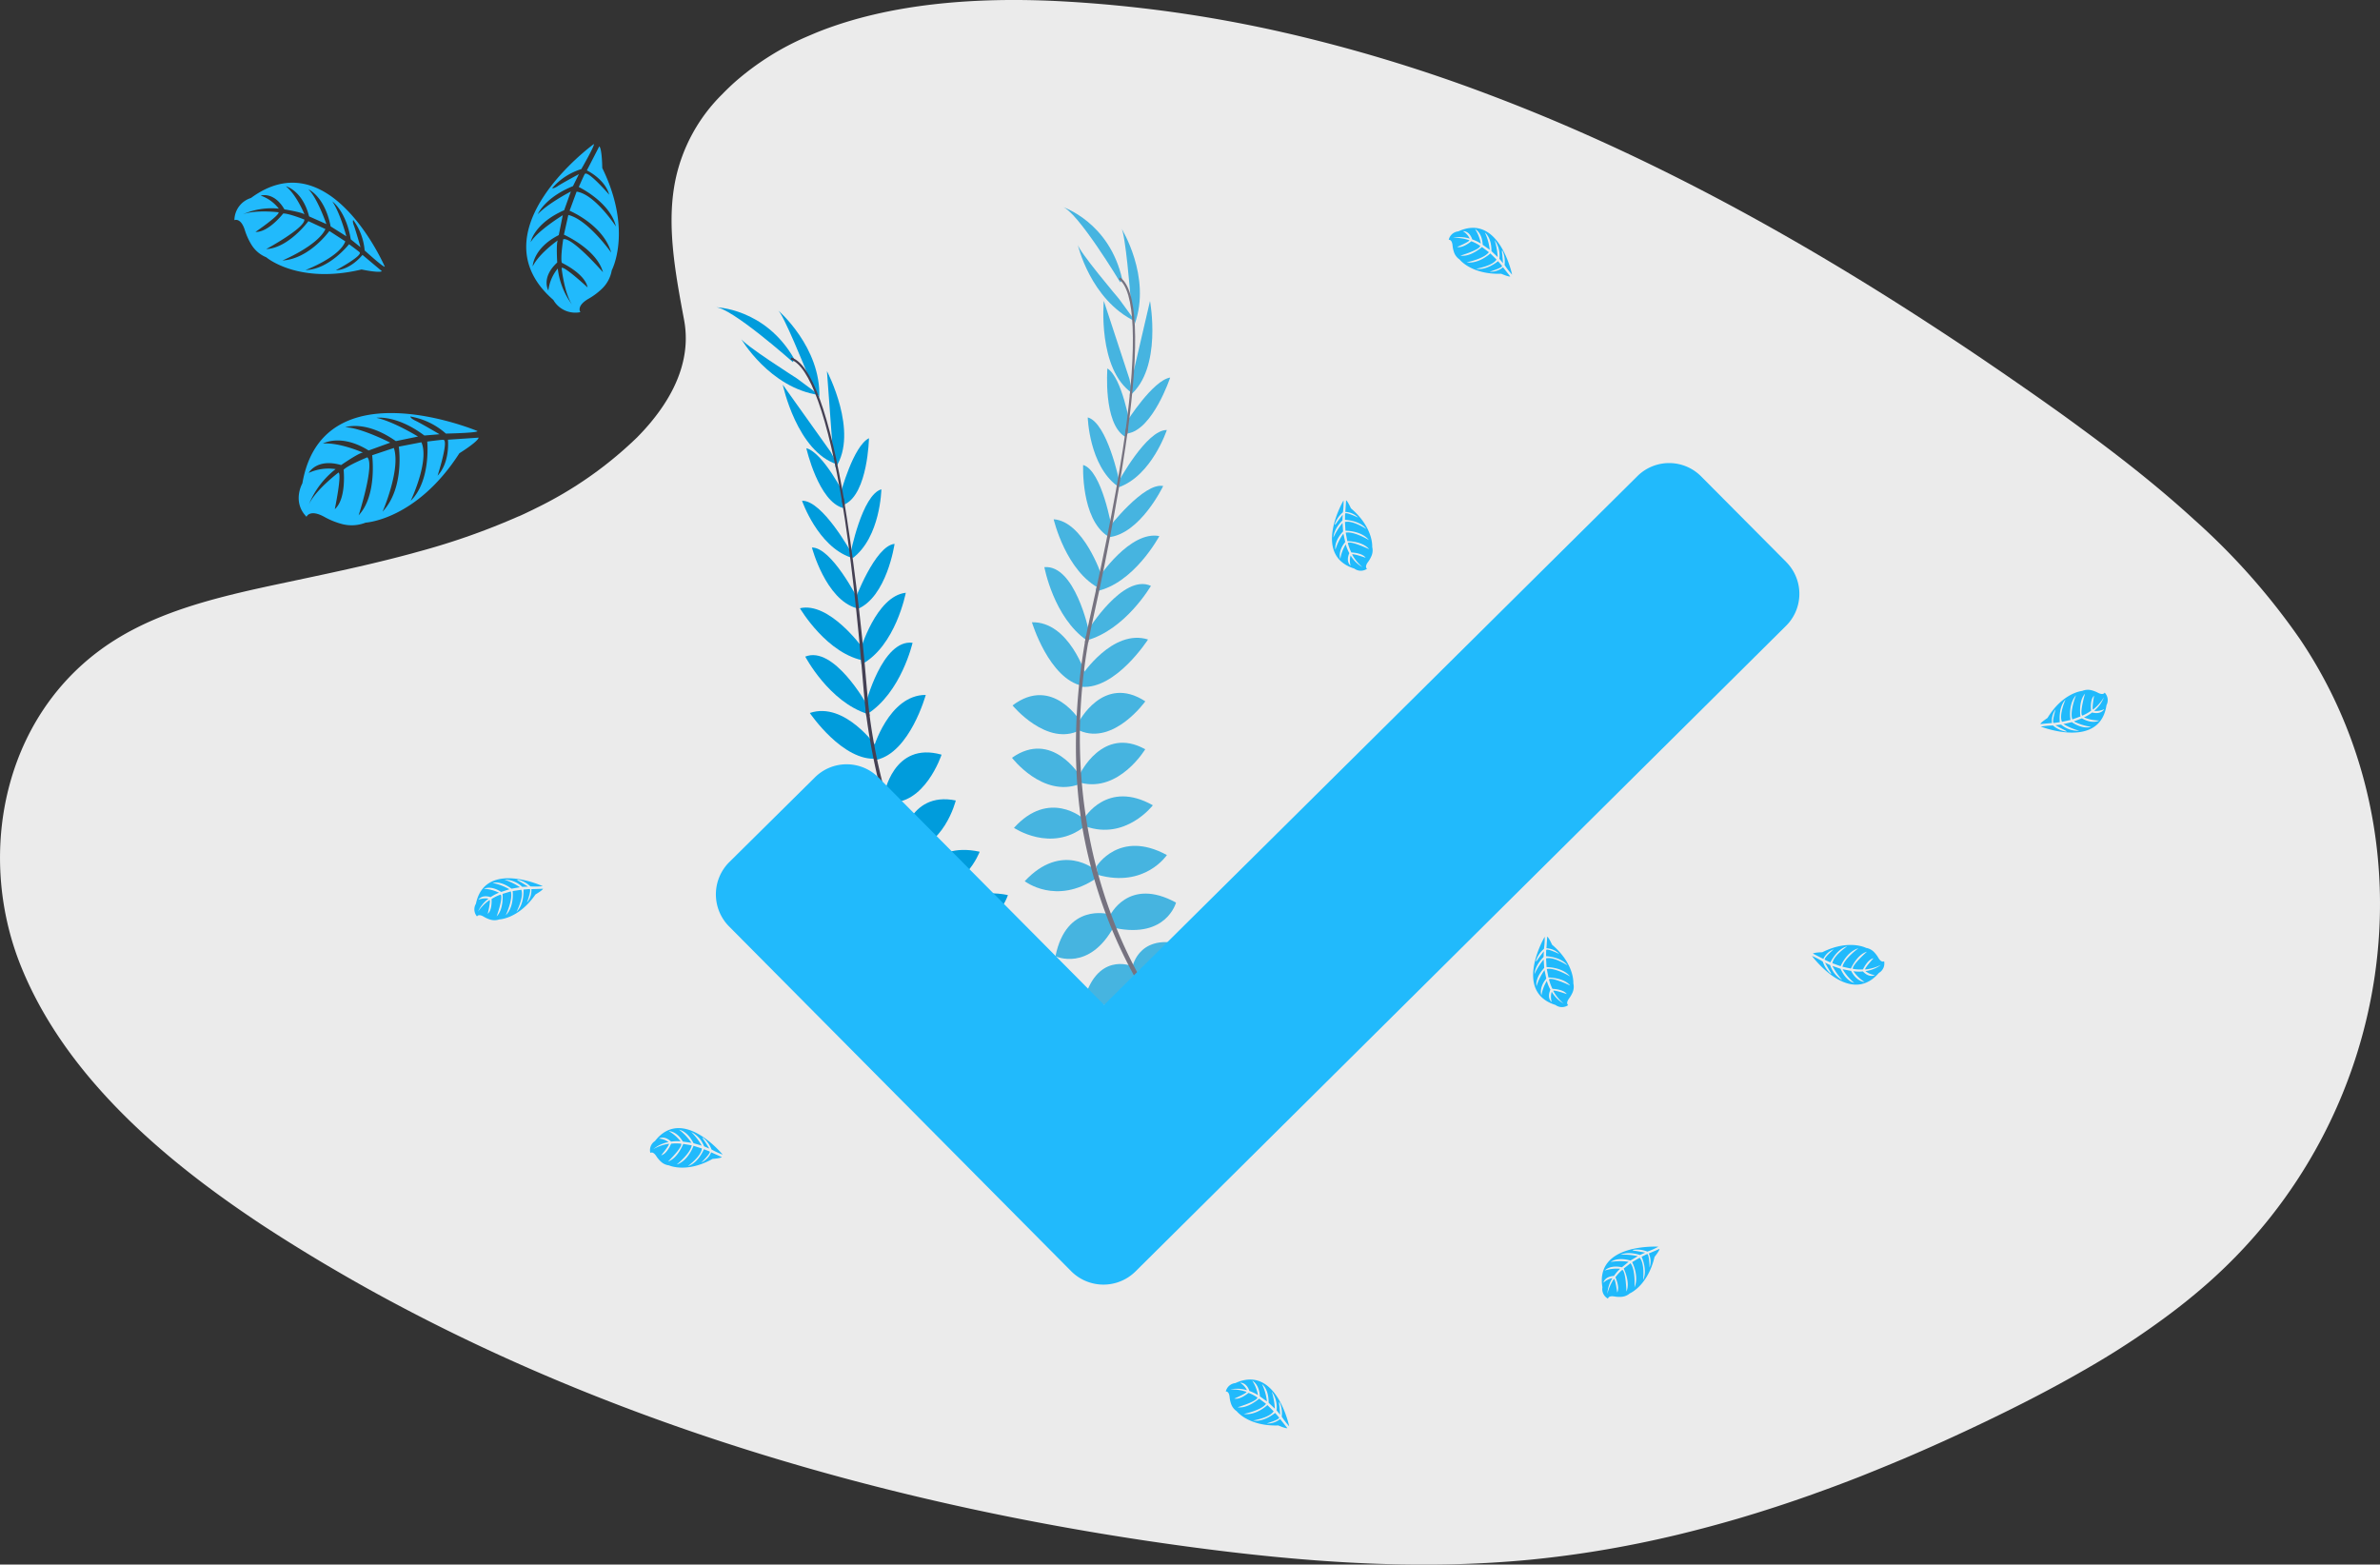 <svg xmlns="http://www.w3.org/2000/svg" width="491" height="322.792" viewBox="0 0 491 322.792">
  <rect x="0" y="0" width="491" height="322.792" fill="#333333" stroke="none"/>
  <g id="undraw_confirmation_2uy0" data-name="undraw confirmation 2uy0" transform="translate(-212.033 -544.089)">
    <path id="Path_178" data-name="Path 178" d="M667.352,808.962q-2.3,2.021-4.7,3.927c-.27.218-.547.427-.82.652a164.962,164.962,0,0,1-17.946,12.122l-1.166.679c-.279.17-.559.329-.854.488-6.522,3.764-13.284,7.229-20.125,10.51l-.073.038-.517.243q-8.28,3.969-16.809,7.6l-.137.051q-3.846,1.619-7.691,3.153c-1.047.428-2.1.825-3.149,1.231-1.978.756-3.961,1.5-5.963,2.213l-.248.093-.428.149-.534.2q-7.826,2.8-15.855,5.162l-.093.025q-5.6,1.632-11.274,3.02l-.517.129c-5.555,1.341-11.2,2.495-16.877,3.418l-1.3.21q-6.229.979-12.544,1.6c-23.665,2.286-47.614.428-71.135-2.76-47.5-6.443-94.362-18.522-137.105-37.455q-12.306-5.447-24.131-11.664c-.064-.034-.119-.068-.186-.1q-7.081-3.721-13.967-7.754c-1.346-.778-2.683-1.573-4.012-2.371q-2.452-1.479-4.884-2.991-3.2-2-6.409-4.1l-1-.667-.385-.261c-.542-.363-1.077-.727-1.615-1.094-20.082-13.673-37.988-30.242-46.448-50.977-9.775-23.927-3.521-54.263,20.692-68.405,8.323-4.871,18-7.516,27.772-9.7l1-.222c1.654-.363,3.307-.714,4.952-1.064,5.763-1.222,11.553-2.435,17.3-3.79h0c2.991-.705,5.952-1.444,8.9-2.243l1.2-.334a144.042,144.042,0,0,0,20.77-7.315h.043q1.083-.481,2.137-1c.453-.213.906-.428,1.358-.663a80.486,80.486,0,0,0,20.87-14.6c.474-.479.932-.965,1.384-1.453.346-.38.688-.765,1.017-1.15,4.148-4.836,7.02-10.208,7.567-15.907h0a20.533,20.533,0,0,0-.256-5.739c-.671-3.585-1.321-7.093-1.8-10.515-.893-6.428-1.2-12.578.043-18.5h0a34.831,34.831,0,0,1,9.575-17.5q1.234-1.282,2.662-2.564a56.084,56.084,0,0,1,14.8-9.349q1-.427,2.012-.854c14.988-6.067,33-7.332,49.824-6.495a271.836,271.836,0,0,1,46.683,6.495c1.217.273,2.435.559,3.644.854a323.474,323.474,0,0,1,38.454,11.89c32.635,12.275,63.436,29.319,92.212,48.127l.854.559q1.8,1.175,3.585,2.358,3.448,2.285,6.836,4.6l1.525,1.038q1.128.769,2.244,1.542l2.29,1.584h0a2.541,2.541,0,0,1,.308.218l1.948,1.35c1.128.786,2.247,1.576,3.371,2.371h0l2.41,1.709c.5.359,1,.714,1.5,1.077l2.564,1.872.572.427c.119.086.239.17.355.265l.072.047c6.948,5.1,13.728,10.383,20.082,15.984l.821.727.086.077c.693.615,1.384,1.239,2.064,1.863a139.1,139.1,0,0,1,21.8,24.648C714.462,717.451,706.177,774.836,667.352,808.962Z" transform="translate(0)" fill="#ebebeb"/>
    <path id="Path_215" data-name="Path 215" d="M907.808,782.132" transform="translate(-303.129 -103.708)" opacity="0.1"/>
    <path id="Path_215-2" data-name="Path 215" d="M903.265,795.01" transform="translate(-301.149 -109.319)" opacity="0.1"/>
    <path id="Path_227" data-name="Path 227" d="M926.613,802.423" transform="translate(-311.321 -112.548)" opacity="0.1"/>
    <path id="Path_227-2" data-name="Path 227" d="M928.937,772.608" transform="translate(-312.334 -99.559)" opacity="0.1"/>
    <circle id="Ellipse_42" data-name="Ellipse 42" cx="0.167" cy="0.167" r="0.167" transform="translate(567.977 670.374)" fill="#e6e8ec"/>
    <path id="Path_233" data-name="Path 233" d="M605.127,932.773s4.7-3.371,9.583-1.282c0,0-1.367,2.9-7.434,2.858Z" transform="translate(-171.259 -168.482)" fill="#6c63ff"/>
    <path id="Path_234" data-name="Path 234" d="M603.935,934.639s-1.256,5.652,2.564,9.317c0,0,2.137-2.393-.286-7.96Z" transform="translate(-170.654 -170.151)" fill="#6c63ff"/>
    <path id="Path_235" data-name="Path 235" d="M593.05,922.6s.175-4.773,10.981-3.606c0,0,.17,3.075-3.546,4.67S594.994,924.1,593.05,922.6Z" transform="translate(-165.998 -163.254)" fill="#6c63ff"/>
    <path id="Path_236" data-name="Path 236" d="M590.325,925.486s-4.486,1.632-.051,11.553c0,0,2.991-.787,3.354-4.815S592.35,926.883,590.325,925.486Z" transform="translate(-163.935 -166.163)" fill="#6c63ff"/>
    <path id="Path_237" data-name="Path 237" d="M580.625,908.219s-.914-7.806,10.1-7.425c0,0,1.051,7.058-8.088,9.233Z" transform="translate(-160.576 -155.4)" fill="#6c63ff"/>
    <path id="Path_238" data-name="Path 238" d="M567.179,893.335s1.166-8.934,12.245-6.708c0,0,.333,7.691-10.374,8.758Z" transform="translate(-154.727 -149.078)" fill="#6c63ff"/>
    <path id="Path_239" data-name="Path 239" d="M557.162,877.608s2.188-8.758,13.164-6.568c0,0-2.29,7.87-12.392,8.118Z" transform="translate(-150.363 -142.29)" fill="#009cdc"/>
    <path id="Path_240" data-name="Path 240" d="M547.63,861.959s2.136-9.067,12.719-6.773c0,0-3.179,8.656-11.963,8.276Z" transform="translate(-146.21 -135.374)" fill="#009cdc"/>
    <path id="Path_241" data-name="Path 241" d="M541.293,845.536s1.474-11.036,11.367-8.994c0,0-2.461,10.092-10.58,10.562Z" transform="translate(-143.449 -127.303)" fill="#009cdc"/>
    <path id="Path_242" data-name="Path 242" d="M535.206,827.943s1.85-11.148,11.87-8.311c0,0-3.482,10.6-11.109,9.828Z" transform="translate(-140.797 -119.845)" fill="#009cdc"/>
    <path id="Path_243" data-name="Path 243" d="M531.216,809.333s3.186-11.194,10.861-11.194c0,0-3.247,11.822-10.135,13.386Z" transform="translate(-139.059 -110.682)" fill="#009cdc"/>
    <path id="Path_244" data-name="Path 244" d="M528.468,791.734s3.419-13.463,9.69-12.677c0,0-2.33,10.28-9.4,14.74Z" transform="translate(-137.861 -102.354)" fill="#009cdc"/>
    <path id="Path_245" data-name="Path 245" d="M526.507,772.709s3.255-11.238,9.4-11.912c0,0-2.089,11.011-9.148,14.788Z" transform="translate(-137.007 -94.413)" fill="#009cdc"/>
    <path id="Path_246" data-name="Path 246" d="M524.485,754.6s4.165-11.28,8.225-11.686c0,0-1.576,11.011-7.75,13.493Z" transform="translate(-136.126 -86.62)" fill="#009cdc"/>
    <path id="Path_247" data-name="Path 247" d="M522.926,736.3s2.363-12.173,6.383-13.323c0,0-.175,9.887-5.938,14.212Z" transform="translate(-135.447 -77.936)" fill="#009cdc"/>
    <path id="Path_248" data-name="Path 248" d="M519.36,715.615s2.6-9.729,5.836-11.318c0,0-.218,11.357-4.982,13.638Z" transform="translate(-133.893 -69.798)" fill="#009cdc"/>
    <path id="Path_249" data-name="Path 249" d="M515.587,696.688l-1.248-16.933s6.627,12.561,1.8,19.894Z" transform="translate(-131.706 -59.106)" fill="#009cdc"/>
    <path id="Path_250" data-name="Path 250" d="M502.369,670.3s-4.9-12.205-5.981-12.858c0,0,8.972,7.691,8.546,18.06Z" transform="translate(-123.885 -49.384)" fill="#009cdc"/>
    <path id="Path_251" data-name="Path 251" d="M574.536,913.872s-7.826-.717-7.174,10.28c0,0,7.081.854,9.033-8.314Z" transform="translate(-154.79 -161.099)" fill="#6c63ff"/>
    <path id="Path_252" data-name="Path 252" d="M560.376,898.291s-9,.315-7.835,11.536c0,0,7.606,1.059,9.694-9.494Z" transform="translate(-148.304 -154.315)" fill="#6c63ff"/>
    <path id="Path_253" data-name="Path 253" d="M546.891,883.793s-8.319-3.521-13.169,6.567c0,0,7.67,2.905,13.95-5Z" transform="translate(-140.15 -147.739)" fill="#6c63ff"/>
    <path id="Path_254" data-name="Path 254" d="M537.225,867.092s-8.524-3.756-13.066,6.093c0,0,8.832,2.666,13.814-4.589Z" transform="translate(-135.984 -140.417)" fill="#6c63ff"/>
    <path id="Path_255" data-name="Path 255" d="M530.326,850.7s-8.344-7.383-14.471.641c0,0,8.468,6.011,14.907,1.055Z" transform="translate(-132.366 -132.23)" fill="#6c63ff"/>
    <path id="Path_256" data-name="Path 256" d="M524.835,831.835s-8.4-7.558-14.463.914c0,0,9.34,6.106,14.814.722Z" transform="translate(-129.978 -124.01)" fill="#6c63ff"/>
    <path id="Path_257" data-name="Path 257" d="M521.956,811.543s-6.615-9.58-13.877-7.109c0,0,6.87,10.155,13.894,9.4Z" transform="translate(-128.979 -113.247)" fill="#009cdc"/>
    <path id="Path_258" data-name="Path 258" d="M519.038,793.659s-6.763-12.135-12.625-9.759c0,0,4.9,9.336,12.87,11.833Z" transform="translate(-128.253 -104.344)" fill="#009cdc"/>
    <path id="Path_259" data-name="Path 259" d="M517.31,774.416s-6.836-9.49-12.844-8.067c0,0,5.657,9.669,13.579,10.861Z" transform="translate(-127.404 -96.769)" fill="#009cdc"/>
    <path id="Path_260" data-name="Path 260" d="M518.344,754.936s-5.426-10.733-9.5-10.682c0,0,2.824,10.758,9.238,12.523Z" transform="translate(-129.311 -87.206)" fill="#009cdc"/>
    <path id="Path_261" data-name="Path 261" d="M515.41,737.873s-5.982-10.853-10.178-10.714c0,0,3.214,9.353,10.028,11.695Z" transform="translate(-127.738 -79.758)" fill="#009cdc"/>
    <path id="Path_262" data-name="Path 262" d="M514.808,717.849s-4.516-9-8-9.9c0,0,2.508,11.079,7.64,12.348Z" transform="translate(-128.424 -71.389)" fill="#009cdc"/>
    <path id="Path_263" data-name="Path 263" d="M508.044,698.548l-9.853-13.827s2.923,13.894,11.314,16.472Z" transform="translate(-124.671 -61.269)" fill="#009cdc"/>
    <path id="Path_264" data-name="Path 264" d="M494.38,676.027s-11.109-7.054-11.537-8.242c0,0,5.922,10.254,16.193,11.7Z" transform="translate(-117.984 -53.891)" fill="#009cdc"/>
    <path id="Path_265" data-name="Path 265" d="M489.519,667.735s-12.878-11.46-16.048-11.331c0,0,10.254.077,16.322,10.682Z" transform="translate(-113.901 -48.932)" fill="#009cdc"/>
    <path id="Path_266" data-name="Path 266" d="M512.252,705.176l-.453.077c-3.034-18.18-6.836-28.849-10.745-30.037l.132-.428C505.318,676.037,509.141,686.547,512.252,705.176Z" transform="translate(-125.918 -56.942)" fill="#444053"/>
    <path id="Path_267" data-name="Path 267" d="M525.529,771.148l-.679.086c-.21-1.709-.385-3.448-.53-5.178-1.231-15.1-2.773-28.947-4.5-39.308l.373-.5c1.709,10.379,3.576,24.636,4.811,39.736C525.144,767.725,525.324,769.464,525.529,771.148Z" transform="translate(-134.094 -79.359)" fill="#444053"/>
    <path id="Path_268" data-name="Path 268" d="M584.812,885.545c-.124-.051-12.366-4.96-25.35-17.3a99.3,99.3,0,0,1-18.992-24.833c-6.225-11.536-10.3-25.858-12.018-39.855l.727.307c3.845,31.412,19.031,52.408,30.886,63.688,12.858,12.232,24.961,17.091,25.081,17.143Z" transform="translate(-137.854 -113.04)" fill="#444053"/>
    <g id="Group_259" data-name="Group 259" transform="translate(420.81 586.741)" opacity="0.7">
      <path id="Path_269" data-name="Path 269" d="M643.4,923.775s5.5-1.816,9.529,1.619c0,0-2.166,2.363-7.947.518Z" transform="translate(-608.742 -751.95)" fill="#6c63ff"/>
      <path id="Path_270" data-name="Path 270" d="M641.236,924.16s-2.88,5.025-.315,9.665c0,0,2.747-1.654,2.093-7.691Z" transform="translate(-607.2 -752.327)" fill="#6c63ff"/>
      <path id="Path_271" data-name="Path 271" d="M634.471,910.595s1.59-4.507,11.537-.175c0,0-.752,2.99-4.777,3.418S635.881,912.607,634.471,910.595Z" transform="translate(-604.853 -745.521)" fill="#6c63ff"/>
      <path id="Path_272" data-name="Path 272" d="M630.5,911.857s-4.772.226-3.486,11.019c0,0,3.068.137,4.628-3.6S632.018,913.762,630.5,911.857Z" transform="translate(-601.508 -746.967)" fill="#6c63ff"/>
      <path id="Path_273" data-name="Path 273" d="M626.06,893.566s1.452-7.725,11.852-4.085c0,0-1.1,7.05-10.468,6.409Z" transform="translate(-601.189 -736.793)" fill="#009cdc"/>
      <path id="Path_274" data-name="Path 274" d="M617.724,875.395s3.773-8.182,13.673-2.761c0,0-1.957,7.422-12.506,5.268Z" transform="translate(-597.557 -729.07)" fill="#009cdc"/>
      <path id="Path_275" data-name="Path 275" d="M612.872,857.578s4.7-7.713,14.527-2.354c0,0-4.529,6.836-14.245,4.085Z" transform="translate(-595.443 -721.468)" fill="#009cdc"/>
      <path id="Path_276" data-name="Path 276" d="M608.381,839.76s4.726-8.024,14.162-2.683c0,0-5.61,7.319-13.894,4.341Z" transform="translate(-593.487 -713.588)" fill="#009cdc"/>
      <path id="Path_277" data-name="Path 277" d="M606.738,822.172s4.7-10.105,13.519-5.2c0,0-5.354,8.9-13.245,6.935Z" transform="translate(-592.771 -705.042)" fill="#009cdc"/>
      <path id="Path_278" data-name="Path 278" d="M606.261,803.543s5.084-10.092,13.805-4.4c0,0-6.482,9.085-13.536,6.056Z" transform="translate(-592.563 -697.102)" fill="#009cdc"/>
      <path id="Path_279" data-name="Path 279" d="M607.443,785.063s6.375-9.742,13.7-7.454c0,0-6.615,10.322-13.673,9.767Z" transform="translate(-593.078 -688.327)" fill="#009cdc"/>
      <path id="Path_280" data-name="Path 280" d="M609.444,767.2s7.267-11.839,13.024-9.217c0,0-5.286,9.118-13.352,11.274Z" transform="translate(-593.807 -679.762)" fill="#009cdc"/>
      <path id="Path_281" data-name="Path 281" d="M613.2,748.569s6.452-9.755,12.51-8.572c0,0-5.268,9.89-13.137,11.4Z" transform="translate(-595.312 -672.049)" fill="#009cdc"/>
      <path id="Path_282" data-name="Path 282" d="M617.116,730.448s7.336-9.532,11.331-8.712c0,0-4.782,10.041-11.412,10.579Z" transform="translate(-597.257 -664.114)" fill="#009cdc"/>
      <path id="Path_283" data-name="Path 283" d="M620.76,712.124s5.875-10.917,10.063-10.823c0,0-3.111,9.4-9.9,11.8Z" transform="translate(-598.88 -655.234)" fill="#009cdc"/>
      <path id="Path_284" data-name="Path 284" d="M623.978,691.193s5.375-8.511,8.938-9.07c0,0-3.589,10.779-8.815,11.536Z" transform="translate(-600.282 -646.878)" fill="#009cdc"/>
      <path id="Path_285" data-name="Path 285" d="M625.365,670.656l3.845-16.531s2.594,13.959-4.187,19.539Z" transform="translate(-600.737 -634.68)" fill="#009cdc"/>
      <path id="Path_286" data-name="Path 286" d="M623.827,641.532s-1.043-13.117-1.893-14.057c0,0,6.293,10.023,2.777,19.783Z" transform="translate(-599.391 -623.07)" fill="#009cdc"/>
      <path id="Path_287" data-name="Path 287" d="M617.93,896.911s-7.267-3.02-9.9,7.691c0,0,6.5,2.944,11.108-5.251Z" transform="translate(-593.332 -740.284)" fill="#009cdc"/>
      <path id="Path_288" data-name="Path 288" d="M608.8,878.114s-8.686-2.376-10.917,8.7c0,0,6.943,3.277,12.083-6.178Z" transform="translate(-588.915 -732.172)" fill="#009cdc"/>
      <path id="Path_289" data-name="Path 289" d="M601.171,860.512s-6.894-5.836-14.527,2.354c0,0,6.456,5.055,14.8-.624Z" transform="translate(-584.016 -723.719)" fill="#009cdc"/>
      <path id="Path_290" data-name="Path 290" d="M597,841.589s-7.016-6.123-14.284,1.94c0,0,7.635,5.17,14.553-.279Z" transform="translate(-582.305 -715.383)" fill="#009cdc"/>
      <path id="Path_291" data-name="Path 291" d="M595.994,823.374s-5.776-9.532-14.006-3.7c0,0,6.294,8.263,13.916,5.443Z" transform="translate(-581.988 -705.983)" fill="#009cdc"/>
      <path id="Path_292" data-name="Path 292" d="M596.284,803.764s-5.776-9.712-14.1-3.418c0,0,7.1,8.61,13.929,5.1Z" transform="translate(-582.074 -697.46)" fill="#009cdc"/>
      <path id="Path_293" data-name="Path 293" d="M600.407,782.5s-3.465-11.109-11.135-10.917c0,0,3.541,11.739,10.468,13.13Z" transform="translate(-585.161 -685.853)" fill="#009cdc"/>
      <path id="Path_294" data-name="Path 294" d="M602.975,764.481s-2.85-13.6-9.152-13.07c0,0,1.9,10.37,8.767,15.121Z" transform="translate(-587.144 -677.058)" fill="#009cdc"/>
      <path id="Path_295" data-name="Path 295" d="M607.088,745.47s-3.7-11.108-9.866-11.536c0,0,2.529,10.92,9.734,14.411Z" transform="translate(-588.625 -669.451)" fill="#009cdc"/>
      <path id="Path_296" data-name="Path 296" d="M613.886,727.1s-1.986-11.86-5.9-13.019c0,0-.5,11.109,5.1,14.707Z" transform="translate(-593.309 -660.802)" fill="#009cdc"/>
      <path id="Path_297" data-name="Path 297" d="M616.212,709.936s-2.492-12.143-6.529-13.245c0,0,.28,9.883,6.1,14.147Z" transform="translate(-594.054 -653.225)" fill="#009cdc"/>
      <path id="Path_298" data-name="Path 298" d="M621.505,690.625s-1.637-9.934-4.7-11.839c0,0-.9,11.327,3.618,14.069Z" transform="translate(-597.125 -645.424)" fill="#009cdc"/>
      <path id="Path_299" data-name="Path 299" d="M620.769,670.2l-5.294-16.13s-1.347,14.138,5.9,19.09Z" transform="translate(-596.534 -634.655)" fill="#009cdc"/>
      <path id="Path_300" data-name="Path 300" d="M614.511,644.625s-8.506-10.041-8.545-11.306c0,0,2.6,11.537,11.963,15.988Z" transform="translate(-592.434 -625.616)" fill="#009cdc"/>
      <path id="Path_301" data-name="Path 301" d="M612.312,635.264s-8.883-14.779-11.963-15.595c0,0,9.775,3.128,12.392,15.057Z" transform="translate(-589.987 -619.669)" fill="#009cdc"/>
      <path id="Path_302" data-name="Path 302" d="M622.789,677.8l-.453-.064c2.515-18.261,2.042-29.579-1.325-31.874l.261-.372C624.839,647.912,625.365,659.081,622.789,677.8Z" transform="translate(-598.989 -630.916)" fill="#444053"/>
      <path id="Path_303" data-name="Path 303" d="M609.313,744.784l-.675-.124c.308-1.687.652-3.418,1.038-5.1,3.315-14.779,5.981-28.46,7.4-38.881l.509-.367c-1.436,10.421-3.914,24.584-7.238,39.381C609.967,741.4,609.617,743.1,609.313,744.784Z" transform="translate(-593.599 -654.802)" fill="#444053"/>
      <path id="Path_304" data-name="Path 304" d="M636.879,871.56c-.1-.081-10.332-8.417-19.051-24.059a99.151,99.151,0,0,1-10.763-29.362c-2.516-12.87-2.137-27.772.38-41.624l.6.509c-5.661,31.139,2.564,55.7,10.541,69.994,8.635,15.5,18.744,23.748,18.846,23.828Z" transform="translate(-592.169 -688.002)" fill="#444053"/>
    </g>
    <path id="Path_311" data-name="Path 311" d="M330.867,967.059" transform="translate(-51.773 -184.275)" fill="none"/>
    <path id="Path_331" data-name="Path 331" d="M694.567,733.8l-17.516-17.617a9.3,9.3,0,0,0-13.153-.151l-.058.057L553.833,825.166l-46.512-46.875A9.277,9.277,0,0,0,494.2,778.2l-17.7,17.516a9.4,9.4,0,0,0-.093,13.211l70.635,71.191a9.4,9.4,0,0,0,13.212.094l134.212-133.2a9.3,9.3,0,0,0,.151-13.153l-.053-.054Z" transform="translate(-114.019 -73.756)" fill="#21bafc"/>
    <g id="Group_262" data-name="Group 262" transform="translate(542.491 801.285)">
      <path id="Path_332" data-name="Path 332" d="M809.269,999.861s-13.066-.786-11.537,8.37a2.237,2.237,0,0,0,1.162,2.35s0-.679,1.337-.449a5.885,5.885,0,0,0,1.423.068,2.935,2.935,0,0,0,1.735-.714h0s3.67-1.517,5.1-7.524c0,0,1.055-1.3,1.012-1.646l-2.2.944a3.937,3.937,0,0,1,.162,2.91s-.073-2.854-.5-2.786c-.086,0-1.145.552-1.145.552s1.282,2.769.316,4.785c0,0,.372-3.418-.722-4.585l-1.551.905s1.512,2.863.488,5.2c0,0,.264-3.581-.817-4.973l-1.406,1.094s1.423,2.82.559,4.76c0,0-.111-4.17-.854-4.486a8.5,8.5,0,0,0-1.42,1.538s.975,2.05.372,3.128c0,0-.372-2.781-.675-2.791a9.21,9.21,0,0,0-1.354,3.1,6.678,6.678,0,0,1,1.055-3.277,3.7,3.7,0,0,0-1.875.975s.186-1.282,2.179-1.419a8.606,8.606,0,0,1,1.282-1.479,8.039,8.039,0,0,0-3.179.367s1.056-1.231,3.541-.67l1.388-1.132a11.441,11.441,0,0,0-3.709.034s1.282-1.086,4.085-.295l1.512-.9a13.766,13.766,0,0,0-3.546-.308s1.4-.752,3.99.064l1.081-.488s-1.628-.321-2.107-.367-.5-.186-.5-.186a5.648,5.648,0,0,1,3.055.342A13.794,13.794,0,0,0,809.269,999.861Z" transform="translate(-797.608 -999.844)" fill="#21bafc"/>
    </g>
    <g id="Group_263" data-name="Group 263" transform="translate(528.321 737.343)">
      <path id="Path_333" data-name="Path 333" d="M774.886,886.551s-6.635,11.284,2.226,14.069a2.235,2.235,0,0,0,2.624.034s-.594-.329.2-1.4a6.1,6.1,0,0,0,.709-1.234,2.987,2.987,0,0,0,.15-1.872h0s.312-3.961-4.388-7.959c0,0-.688-1.538-1-1.654l-.162,2.393a3.953,3.953,0,0,1,2.666,1.179s-2.564-1.231-2.708-.824c-.025.086-.03,1.282-.03,1.282s3.059.1,4.41,1.888c0,0-2.871-1.88-4.414-1.436l.1,1.795s3.239-.051,4.854,1.923c0,0-3.075-1.863-4.8-1.533l.337,1.752s3.162,0,4.491,1.662c0,0-3.764-1.791-4.384-1.282a9.776,9.776,0,0,0,.718,1.956s2.269.06,2.956,1.089c0,0-2.645-.932-2.8-.666a9.424,9.424,0,0,0,2.137,2.615,6.683,6.683,0,0,1-2.44-2.431,3.684,3.684,0,0,0,0,2.137s-1.072-.761-.269-2.563a8.516,8.516,0,0,1-.739-1.816,8.1,8.1,0,0,0-1.118,2.991s-.615-1.5,1.008-3.462l-.372-1.752a11.565,11.565,0,0,0-1.654,3.324s-.388-1.628,1.594-3.772l-.118-1.752a13.6,13.6,0,0,0-1.88,3.017s-.038-1.584,1.863-3.525l.06-1.183s-1.025,1.3-1.282,1.709-.389.363-.389.363a5.618,5.618,0,0,1,1.687-2.563A14.193,14.193,0,0,0,774.886,886.551Z" transform="translate(-772.501 -886.537)" fill="#21bafc"/>
    </g>
    <g id="Group_264" data-name="Group 264" transform="translate(486.823 647.318)">
      <path id="Path_334" data-name="Path 334" d="M701.349,727.022s-6.631,11.289,2.226,14.069a2.23,2.23,0,0,0,2.624.034s-.594-.329.209-1.4a6.086,6.086,0,0,0,.705-1.235,2.961,2.961,0,0,0,.15-1.872h0s.316-3.96-4.388-7.959c0,0-.688-1.534-1-1.649l-.162,2.389a3.948,3.948,0,0,1,2.667,1.18s-2.564-1.231-2.7-.825c-.03.086-.03,1.282-.03,1.282s3.055.1,4.405,1.888c0,0-2.871-1.88-4.414-1.436l.107,1.795s3.234-.051,4.845,1.923c0,0-3.074-1.858-4.8-1.533l.337,1.752s3.162,0,4.494,1.666c0,0-3.769-1.795-4.388-1.282a9.562,9.562,0,0,0,.722,1.957s2.264.06,2.953,1.089c0,0-2.646-.932-2.791-.666a9.26,9.26,0,0,0,2.137,2.615,6.694,6.694,0,0,1-2.444-2.423,3.71,3.71,0,0,0,0,2.111s-1.072-.76-.269-2.585a8.494,8.494,0,0,1-.739-1.816,8.1,8.1,0,0,0-1.119,2.991s-.615-1.5,1.013-3.461l-.38-1.752a11.475,11.475,0,0,0-1.649,3.324s-.393-1.628,1.59-3.772l-.12-1.757a13.623,13.623,0,0,0-1.88,3.017s-.038-1.583,1.863-3.521l.059-1.188s-1.025,1.3-1.282,1.709-.389.363-.389.363a5.646,5.646,0,0,1,1.709-2.564A13.712,13.712,0,0,0,701.349,727.022Z" transform="translate(-698.965 -727.013)" fill="#21bafc"/>
    </g>
    <g id="Group_265" data-name="Group 265" transform="translate(320.598 573.811)">
      <path id="Path_335" data-name="Path 335" d="M418.353,596.756s-24.7,17.945-8.349,32.16a5.219,5.219,0,0,0,5.58,2.516s-.966-1.256,1.748-2.8a13.9,13.9,0,0,0,2.657-1.983,6.875,6.875,0,0,0,2.064-3.845h0s4.367-8.178-1.956-21.107c0,0-.038-3.927-.615-4.472l-2.564,4.965s3.713,1.748,4.607,5.008c0,0-4.362-5.038-5.025-4.273-.133.15-1.248,2.691-1.248,2.691s6.447,3.068,7.67,8.144c0,0-4.392-6.7-8.118-7.186l-1.449,3.935s6.969,2.91,8.583,8.635c0,0-4.836-6.836-8.844-7.754l-.906,4.063s6.743,2.97,8.054,7.743c0,0-6.409-7.341-8.2-6.8,0,0-.607,3.777-.286,4.858,0,0,4.794,2.244,5.311,5.085,0,0-4.79-4.452-5.354-4.025,0,0,.521,5.125,2.162,7.592a15.619,15.619,0,0,1-2.961-7.468,8.646,8.646,0,0,0-1.935,4.534s-1.59-2.628,1.824-5.777c0,0-.243-4.016.12-4.572,0,0-3.811,2.636-5.183,5.37,0,0,.081-3.777,5.384-6.455l.82-4.1s-5.218,3.217-6.623,5.555c0,0,.679-3.845,6.914-6.589l1.384-3.866s-4.7,2.431-6.836,4.7c0,0,1.4-3.418,7.267-5.8l1.226-2.478s-3.418,1.837-4.337,2.452-1.175.428-1.175.428a13.14,13.14,0,0,1,6.008-3.918S418.637,596.957,418.353,596.756Z" transform="translate(-404.412 -596.756)" fill="#21bafc"/>
    </g>
    <g id="Group_266" data-name="Group 266" transform="translate(273.654 629.31)">
      <path id="Path_336" data-name="Path 336" d="M358.12,698.817s-31.947-13.433-36.134,10.788c0,0-2.183,3.777.854,6.894,0,0,.652-1.677,3.743.056a15.883,15.883,0,0,0,3.486,1.418,7.84,7.84,0,0,0,4.965-.265h0s10.5-.568,19.342-14.314c0,0,3.786-2.341,3.977-3.222l-6.336.428s.488,4.636-2.137,7.418c0,0,2.33-7.2,1.212-7.4-.226-.043-3.346.367-3.346.367s.808,8.063-3.418,12.232c0,0,3.922-8.2,2.213-12.087l-4.67.9s1.282,8.479-3.341,13.416c0,0,3.8-8.716,2.329-13.142l-4.478,1.5s1.081,8.292-2.786,12.391c0,0,3.375-10.515,1.786-11.963,0,0-4.025,1.632-4.888,2.564,0,0,.641,5.982-1.821,8.139,0,0,1.512-7.267.765-7.563,0,0-4.679,3.521-6.105,6.559a17.77,17.77,0,0,1,5.516-7.267,9.8,9.8,0,0,0-5.555.782s1.619-3.08,6.687-1.619c0,0,3.756-2.6,4.508-2.564,0,0-4.794-2.136-8.26-1.872,0,0,3.713-2.136,9.429,1.431l4.457-1.615s-6.191-3.174-9.3-3.162c0,0,4.128-1.6,10.459,2.845l4.572-.944s-5.124-3.141-8.589-3.866c0,0,4.149-.658,9.9,3.653l3.128-.261s-3.786-2.23-4.931-2.773-1.094-.893-1.094-.893a14.908,14.908,0,0,1,7.336,3.529S358.089,699.216,358.12,698.817Z" transform="translate(-321.227 -695.102)" fill="#21bafc"/>
    </g>
    <g id="Group_267" data-name="Group 267" transform="translate(260.39 581.785)">
      <path id="Path_337" data-name="Path 337" d="M328.751,628.211s-11.327-26.181-27.61-14.172a4.845,4.845,0,0,0-3.418,4.572s1.341-.624,2.187,2.166a13.286,13.286,0,0,0,1.282,2.824,6.434,6.434,0,0,0,3.1,2.67h0s6.563,5.649,19.659,2.516c0,0,3.585.765,4.2.355l-4.007-3.362s-2.349,3.033-5.5,3.179c0,0,5.482-2.948,4.931-3.7-.111-.154-2.2-1.684-2.2-1.684s-4.115,5.247-8.972,5.328c0,0,7-2.641,8.2-5.917l-3.289-2.137s-4.132,5.776-9.682,6.084c0,0,7.221-3.012,8.874-6.482l-3.516-1.636s-4.084,5.555-8.7,5.763c0,0,7.994-4.324,7.87-6.089,0,0-3.32-1.325-4.371-1.248,0,0-3.021,3.913-5.717,3.8,0,0,5.038-3.457,4.76-4.059,0,0-4.785-.573-7.361.428a14.583,14.583,0,0,1,7.413-1.172,8.009,8.009,0,0,0-3.739-2.691s2.722-.91,4.9,2.841c0,0,3.713.6,4.144,1.043,0,0-1.624-4.012-3.845-5.819,0,0,3.419.854,4.79,6.225l3.567,1.584s-1.863-5.417-3.721-7.174c0,0,3.363,1.4,4.594,7.648l3.243,2.05s-1.256-4.786-2.888-7.191c0,0,2.837,1.975,3.8,7.815l2.008,1.624s-.982-3.478-1.354-4.451-.137-1.153-.137-1.153a12.281,12.281,0,0,1,2.346,6.273S328.512,628.437,328.751,628.211Z" transform="translate(-297.722 -610.887)" fill="#21bafc"/>
    </g>
    <g id="Group_268" data-name="Group 268" transform="translate(510.912 591.093)">
      <path id="Path_338" data-name="Path 338" d="M754.725,637.043s-2.67-12.819-11.109-8.926a2.232,2.232,0,0,0-1.965,1.739s.662-.159.787,1.175a6.129,6.129,0,0,0,.3,1.388,2.991,2.991,0,0,0,1.15,1.49h0s2.423,3.144,8.592,2.948c0,0,1.542.676,1.858.547l-1.492-1.887a3.945,3.945,0,0,1-2.765.919s2.735-.817,2.564-1.212c-.038-.081-.833-.961-.833-.961s-2.33,1.978-4.534,1.563c0,0,3.389-.538,4.235-1.9l-1.282-1.26s-2.367,2.213-4.888,1.832c0,0,3.525-.684,4.589-2.089l-1.427-1.068s-2.35,2.11-4.448,1.781c0,0,3.995-1.2,4.1-2.008a8.5,8.5,0,0,0-1.85-.965s-1.709,1.479-2.918,1.179c0,0,2.564-1.085,2.515-1.384a9.191,9.191,0,0,0-3.354-.491,6.706,6.706,0,0,1,3.44.158,3.665,3.665,0,0,0-1.424-1.547s1.3-.159,1.94,1.709a8.382,8.382,0,0,1,1.765.854,8.226,8.226,0,0,0-1.188-2.991s1.461.7,1.576,3.243l1.458,1.043a11.46,11.46,0,0,0-1.008-3.572s1.38.943,1.355,3.845l1.282,1.222a13.665,13.665,0,0,0-.633-3.5,5.419,5.419,0,0,1,.983,3.845l.752.919s-.116-1.654-.192-2.137.043-.534.043-.534a5.65,5.65,0,0,1,.475,3.042A14.357,14.357,0,0,0,754.725,637.043Z" transform="translate(-741.651 -627.381)" fill="#21bafc"/>
    </g>
    <g id="Group_268-2" data-name="Group 268" transform="translate(585.848 739.045)">
      <path id="Path_338-2" data-name="Path 338" d="M874.439,891.824s7.762,10.544,13.815,3.493a2.23,2.23,0,0,0,1.063-2.4s-.537.42-1.2-.741a6.092,6.092,0,0,0-.854-1.136,2.991,2.991,0,0,0-1.666-.877h0s-3.511-1.852-9.039.9c0,0-1.683.028-1.918.276l2.142,1.095a3.945,3.945,0,0,1,2.131-1.986s-2.147,1.88-1.827,2.168c.068.058,1.157.528,1.157.528s1.295-2.768,3.472-3.308c0,0-2.857,1.9-3.059,3.491l1.69.613s1.232-3,3.682-3.7c0,0-2.92,2.089-3.3,3.809l1.743.377s1.258-2.9,3.3-3.471c0,0-3.131,2.758-2.892,3.532a8.478,8.478,0,0,0,2.084.107s.938-2.055,2.163-2.287c0,0-1.88,2.054-1.711,2.306a9.2,9.2,0,0,0,3.254-.949,6.706,6.706,0,0,1-3.194,1.287,3.668,3.668,0,0,0,1.94.814s-1.12.687-2.475-.747a8.372,8.372,0,0,1-1.96-.042A8.224,8.224,0,0,0,885.3,897.2s-1.618-.025-2.783-2.293l-1.759-.341a11.465,11.465,0,0,0,2.4,2.829s-1.647-.284-2.832-2.933l-1.674-.578a13.7,13.7,0,0,0,2.032,2.919,5.421,5.421,0,0,1-2.494-3.088l-1.066-.523s.793,1.456,1.063,1.863.183.5.183.5a5.643,5.643,0,0,1-1.7-2.569A14.409,14.409,0,0,0,874.439,891.824Z" transform="translate(-874.439 -889.554)" fill="#21bafc"/>
    </g>
    <g id="Group_268-3" data-name="Group 268" transform="translate(632.963 686.406)">
      <path id="Path_338-3" data-name="Path 338" d="M958.02,803.867s12.191,4.776,13.548-4.417a2.231,2.231,0,0,0-.38-2.6s-.23.641-1.414.016a6.108,6.108,0,0,0-1.328-.505,2.991,2.991,0,0,0-1.877.147h0s-3.957.308-7.168,5.58c0,0-1.409.922-1.475,1.257l2.4-.218a3.944,3.944,0,0,1,.743-2.817s-.813,2.736-.388,2.809c.089.012,1.26-.172,1.26-.172s-.382-3.032,1.172-4.65c0,0-1.4,3.131-.725,4.585l1.757-.383s-.558-3.192,1.139-5.094c0,0-1.356,3.324-.761,4.984l1.674-.611s-.481-3.121.942-4.7c0,0-1.177,4-.561,4.53a8.507,8.507,0,0,0,1.82-1.021s-.3-2.239.609-3.088c0,0-.494,2.74-.217,2.863a9.2,9.2,0,0,0,2.246-2.539,6.706,6.706,0,0,1-2.015,2.793,3.667,3.667,0,0,0,2.075-.346s-.581,1.179-2.492.689a8.384,8.384,0,0,1-1.681,1.01,8.237,8.237,0,0,0,3.154.642s-1.381.842-3.577-.455l-1.67.65a11.462,11.462,0,0,0,3.542,1.111s-1.545.639-3.96-.969l-1.725.4a13.705,13.705,0,0,0,3.276,1.384,5.417,5.417,0,0,1-3.757-1.28l-1.181.127s1.448.808,1.894,1.008.423.328.423.328a5.642,5.642,0,0,1-2.806-1.267A14.376,14.376,0,0,0,958.02,803.867Z" transform="translate(-957.927 -796.277)" fill="#21bafc"/>
    </g>
    <g id="Group_269" data-name="Group 269" transform="translate(464.921 828.705)">
      <path id="Path_339" data-name="Path 339" d="M673.236,1058.094s-2.665-12.818-11.112-8.925a2.237,2.237,0,0,0-1.97,1.739s.663-.159.786,1.175a5.918,5.918,0,0,0,.308,1.388,2.992,2.992,0,0,0,1.145,1.49h0s2.423,3.144,8.6,2.948c0,0,1.542.676,1.854.547l-1.49-1.88a3.949,3.949,0,0,1-2.769.919s2.735-.816,2.564-1.211c-.034-.081-.833-.962-.833-.962s-2.33,1.978-4.534,1.563c0,0,3.392-.538,4.235-1.9l-1.282-1.282s-2.341,2.222-4.871,1.829c0,0,3.524-.684,4.589-2.089l-1.428-1.068s-2.346,2.111-4.443,1.782c0,0,3.995-1.2,4.1-2.008a8.582,8.582,0,0,0-1.85-.965s-1.709,1.479-2.923,1.179c0,0,2.563-1.086,2.516-1.385a9.216,9.216,0,0,0-3.354-.491,6.729,6.729,0,0,1,3.448.159,3.7,3.7,0,0,0-1.431-1.555s1.3-.158,1.935,1.709a8.4,8.4,0,0,1,1.77.854,8.219,8.219,0,0,0-1.188-2.99s1.461.7,1.573,3.243l1.461,1.042a11.512,11.512,0,0,0-1.013-3.572s1.384.944,1.358,3.845l1.282,1.222a13.574,13.574,0,0,0-.637-3.5,5.4,5.4,0,0,1,.987,3.845l.752.919s-.119-1.654-.2-2.137.043-.53.043-.53a5.631,5.631,0,0,1,.474,3.038A16.048,16.048,0,0,0,673.236,1058.094Z" transform="translate(-660.154 -1048.433)" fill="#21bafc"/>
    </g>
    <g id="Group_269-2" data-name="Group 269" transform="translate(346.129 776.834)">
      <path id="Path_339-2" data-name="Path 339" d="M464.65,961.987s-8.271-10.148-13.974-2.8a2.236,2.236,0,0,0-.948,2.45s.515-.446,1.239.681a5.886,5.886,0,0,0,.913,1.09,2.99,2.99,0,0,0,1.7.8h0s3.6,1.675,8.988-1.344c0,0,1.68-.111,1.9-.369l-2.19-.982a3.95,3.95,0,0,1-2.034,2.091s2.051-1.984,1.718-2.256c-.068-.056-1.182-.469-1.182-.469s-1.156,2.828-3.3,3.476c0,0,2.763-2.041,2.882-3.638l-1.728-.547s-1.055,3.051-3.481,3.867c0,0,2.813-2.231,3.11-3.968l-1.758-.29s-1.11,2.954-3.123,3.628c0,0,2.993-2.907,2.713-3.671a8.606,8.606,0,0,0-2.087,0s-.835,2.1-2.051,2.393c0,0,1.775-2.144,1.595-2.388a9.2,9.2,0,0,0-3.2,1.109,6.717,6.717,0,0,1,3.133-1.447,3.691,3.691,0,0,0-1.986-.721s1.085-.742,2.505.625a8.415,8.415,0,0,1,1.964-.058,8.221,8.221,0,0,0-2.432-2.107s1.617-.055,2.891,2.154l1.776.252a11.493,11.493,0,0,0-2.545-2.7s1.664.2,2.977,2.787l1.7.494a13.582,13.582,0,0,0-2.177-2.813,5.4,5.4,0,0,1,2.647,2.958l1.091.469s-.868-1.413-1.159-1.805-.207-.49-.207-.49a5.62,5.62,0,0,1,1.82,2.478A15.972,15.972,0,0,0,464.65,961.987Z" transform="translate(-449.654 -956.516)" fill="#21bafc"/>
    </g>
    <g id="Group_269-3" data-name="Group 269" transform="translate(309.896 725.28)">
      <path id="Path_339-3" data-name="Path 339" d="M399.551,866.8s-11.891-5.477-13.783,3.63a2.236,2.236,0,0,0,.227,2.617s.266-.627,1.412.066a5.9,5.9,0,0,0,1.3.578,2.992,2.992,0,0,0,1.88-.034h0s3.968-.078,7.481-5.16c0,0,1.46-.838,1.542-1.165l-2.4.081a3.946,3.946,0,0,1-.907,2.772s.969-2.684.551-2.781c-.086-.02-1.269.1-1.269.1s.206,3.049-1.438,4.575c0,0,1.583-3.048.988-4.536l-1.793.269s.4,3.2-1.425,5c0,0,1.545-3.241,1.048-4.932l-1.707.513s.3,3.141-1.209,4.632c0,0,1.409-3.927.822-4.49a8.624,8.624,0,0,0-1.876.914s.173,2.253-.789,3.051c0,0,.651-2.706.383-2.846a9.21,9.21,0,0,0-2.389,2.405,6.721,6.721,0,0,1,2.177-2.678,3.693,3.693,0,0,0-2.1.226s.648-1.143,2.524-.54a8.4,8.4,0,0,1,1.739-.916,8.222,8.222,0,0,0-3.111-.823s1.428-.761,3.543.664l1.707-.555a11.5,11.5,0,0,0-3.475-1.309s1.582-.552,3.9,1.194l1.745-.3a13.572,13.572,0,0,0-3.192-1.569,5.4,5.4,0,0,1,3.678,1.493l1.186-.058s-1.4-.888-1.835-1.112-.4-.35-.4-.35a5.626,5.626,0,0,1,2.725,1.425A15.985,15.985,0,0,0,399.551,866.8Z" transform="translate(-385.448 -865.162)" fill="#21bafc"/>
    </g>
  </g>
</svg>
